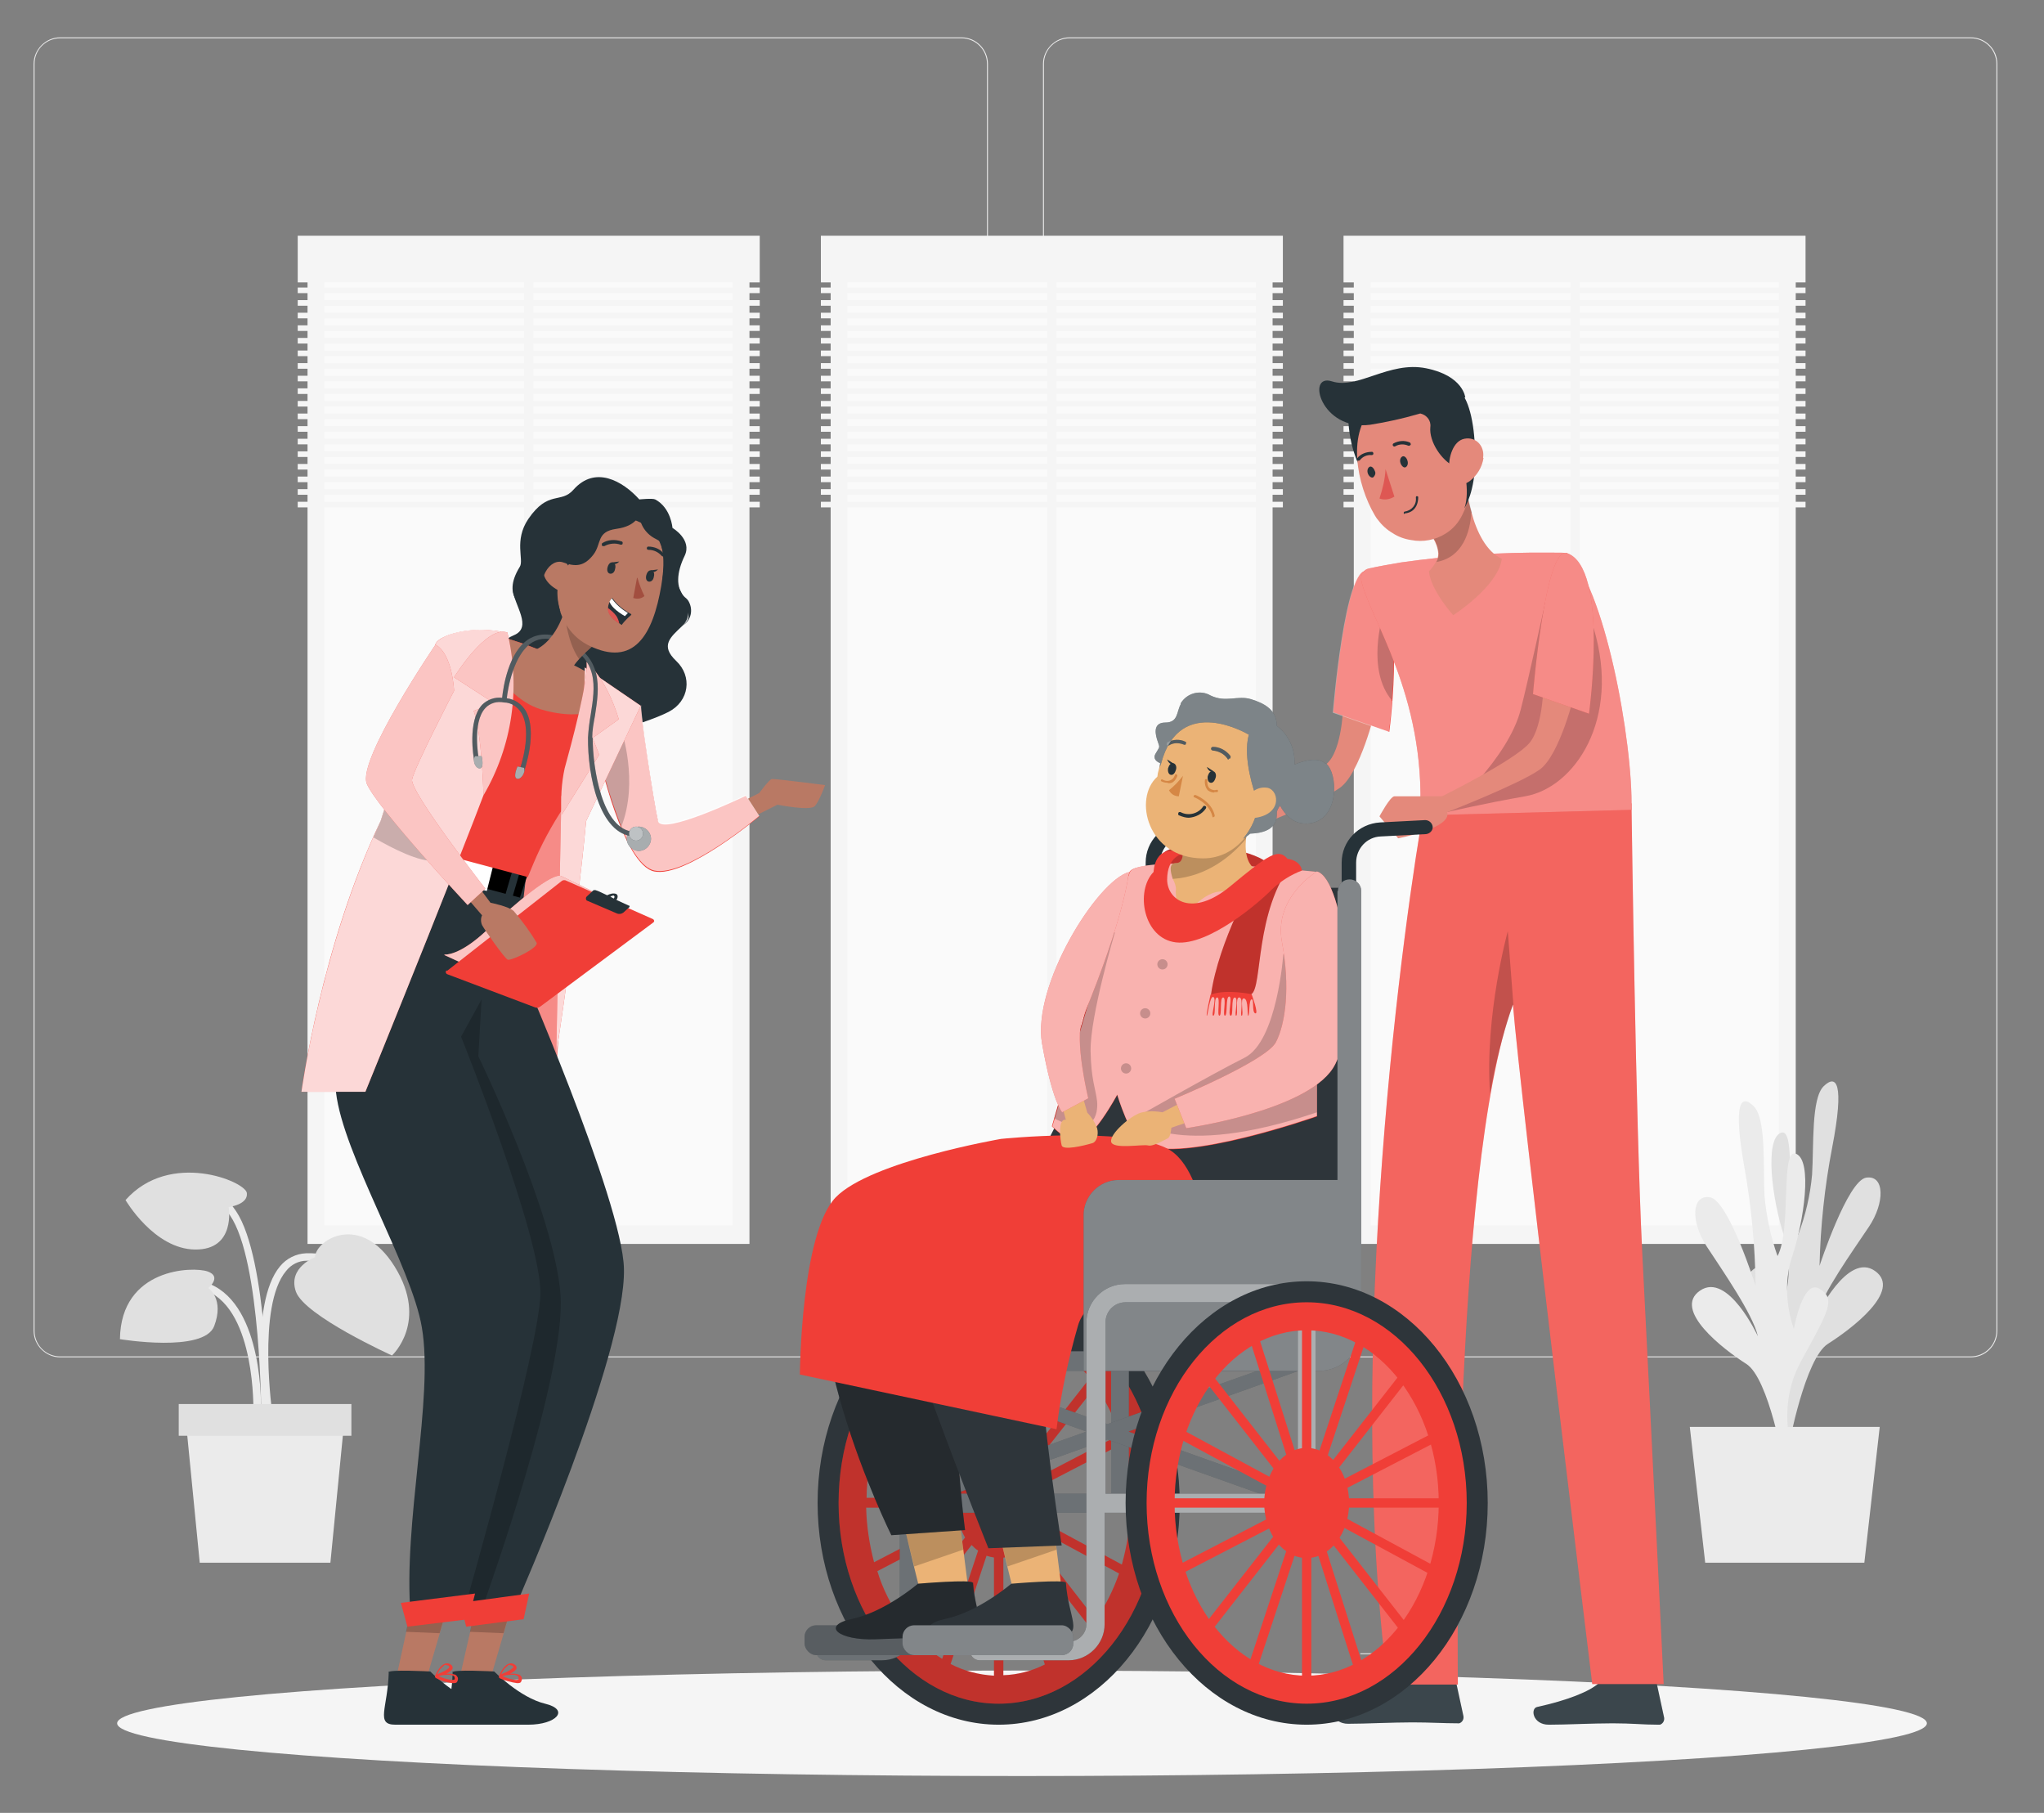 <svg xmlns="http://www.w3.org/2000/svg" id="Layer_1" viewBox="0 0 438 388.4"><rect x="0" y="0" width="438" height="388.4" fill="#808080" stroke="none"/><defs><style> .st0 { fill: #ebb376; } .st1, .st2 { opacity: .6; } .st3 { fill: #2e353a; } .st4 { fill: #263238; } .st5, .st2, .st6, .st7, .st8, .st9, .st10, .st11 { fill: #fff; } .st2, .st6, .st7, .st8, .st12, .st9, .st10, .st11 { isolation: isolate; } .st13, .st12, .st9 { opacity: .2; } .st14 { fill: none; } .st6 { opacity: .3; } .st7 { opacity: .4; } .st15 { fill: #e0e0e0; } .st16 { fill: #e4897b; } .st17 { fill: #a24e3f; } .st8, .st18 { opacity: .7; } .st19 { fill: #ebebeb; } .st20 { fill: #de5753; } .st21 { fill: #f5f5f5; } .st22 { fill: #fafafa; } .st10 { opacity: .8; } .st23 { fill: #b97964; } .st24 { fill: #f03e37; } .st25 { fill: #d58745; } .st11 { opacity: .1; } </style></defs><g id="freepik--background-complete--inject-61"><rect class="st19" x="291.5" y="354.2" width="8.7" height=".2"></rect><path class="st19" d="M206,290.8H12.9c-3.1,0-5.7-2.6-5.7-5.7V13.7c0-3.1,2.6-5.7,5.7-5.7h193.1c3.2,0,5.7,2.6,5.7,5.7h0v271.4c0,3.2-2.6,5.7-5.7,5.7ZM12.9,8.2c-3,0-5.5,2.4-5.5,5.5v271.4c0,3,2.4,5.5,5.5,5.5h193.1c3,0,5.5-2.4,5.5-5.5V13.7c0-3-2.4-5.5-5.5-5.5H12.9Z"></path><path class="st19" d="M422.3,290.8h-193.1c-3.2,0-5.7-2.6-5.7-5.7V13.7c0-3.1,2.6-5.7,5.7-5.7h193.1c3.1,0,5.7,2.5,5.7,5.7v271.4c0,3.1-2.5,5.7-5.7,5.7ZM229.2,8.2c-3,0-5.5,2.4-5.5,5.5v271.4c0,3,2.4,5.5,5.5,5.5h193.1c3,0,5.5-2.4,5.5-5.5V13.7c0-3-2.4-5.5-5.5-5.5h-193.1Z"></path><rect class="st21" x="65.9" y="53.2" width="94.7" height="213.3"></rect><rect class="st22" x="69.5" y="57.2" width="87.5" height="205.3"></rect><rect class="st21" x="112.3" y="56.2" width="2" height="208.3"></rect><rect class="st21" x="63.8" y="50.5" width="99" height="10"></rect><rect class="st21" x="63.8" y="61.6" width="99" height="1.2"></rect><rect class="st21" x="63.8" y="64.3" width="99" height="1.2"></rect><rect class="st21" x="63.8" y="67" width="99" height="1.2"></rect><rect class="st21" x="63.8" y="69.7" width="99" height="1.2"></rect><rect class="st21" x="63.8" y="72.4" width="99" height="1.2"></rect><rect class="st21" x="63.8" y="75.1" width="99" height="1.2"></rect><rect class="st21" x="63.8" y="77.8" width="99" height="1.2"></rect><rect class="st21" x="63.8" y="80.5" width="99" height="1.2"></rect><rect class="st21" x="63.8" y="83.2" width="99" height="1.2"></rect><rect class="st21" x="63.8" y="85.9" width="99" height="1.2"></rect><rect class="st21" x="63.8" y="88.6" width="99" height="1.2"></rect><rect class="st21" x="63.8" y="91.3" width="99" height="1.2"></rect><rect class="st21" x="63.8" y="94" width="99" height="1.2"></rect><rect class="st21" x="63.8" y="96.7" width="99" height="1.2"></rect><rect class="st21" x="63.8" y="99.4" width="99" height="1.2"></rect><rect class="st21" x="63.8" y="102.1" width="99" height="1.2"></rect><rect class="st21" x="63.8" y="104.8" width="99" height="1.2"></rect><rect class="st21" x="63.8" y="107.5" width="99" height="1.2"></rect><rect class="st21" x="178" y="53.2" width="94.7" height="213.3"></rect><rect class="st22" x="181.6" y="57.2" width="87.5" height="205.3"></rect><rect class="st21" x="224.4" y="56.2" width="2" height="208.3"></rect><rect class="st21" x="175.9" y="50.5" width="99" height="10"></rect><rect class="st21" x="175.9" y="61.6" width="99" height="1.2"></rect><rect class="st21" x="175.9" y="64.3" width="99" height="1.2"></rect><rect class="st21" x="175.9" y="67" width="99" height="1.2"></rect><rect class="st21" x="175.9" y="69.7" width="99" height="1.2"></rect><rect class="st21" x="175.9" y="72.4" width="99" height="1.2"></rect><rect class="st21" x="175.9" y="75.1" width="99" height="1.2"></rect><rect class="st21" x="175.9" y="77.8" width="99" height="1.2"></rect><rect class="st21" x="175.9" y="80.5" width="99" height="1.2"></rect><rect class="st21" x="175.9" y="83.2" width="99" height="1.2"></rect><rect class="st21" x="175.9" y="85.9" width="99" height="1.2"></rect><rect class="st21" x="175.9" y="88.6" width="99" height="1.2"></rect><rect class="st21" x="175.9" y="91.3" width="99" height="1.2"></rect><rect class="st21" x="175.9" y="94" width="99" height="1.2"></rect><rect class="st21" x="175.9" y="96.7" width="99" height="1.2"></rect><rect class="st21" x="175.9" y="99.4" width="99" height="1.2"></rect><rect class="st21" x="175.9" y="102.1" width="99" height="1.2"></rect><rect class="st21" x="175.9" y="104.8" width="99" height="1.2"></rect><rect class="st21" x="175.9" y="107.5" width="99" height="1.2"></rect><rect class="st21" x="290.1" y="53.2" width="94.7" height="213.3"></rect><rect class="st22" x="293.7" y="57.2" width="87.5" height="205.3"></rect><rect class="st21" x="336.5" y="56.2" width="2" height="208.3"></rect><rect class="st21" x="287.9" y="50.5" width="99" height="10"></rect><rect class="st21" x="287.9" y="61.6" width="99" height="1.2"></rect><rect class="st21" x="287.9" y="64.3" width="99" height="1.2"></rect><rect class="st21" x="287.9" y="67" width="99" height="1.2"></rect><rect class="st21" x="287.9" y="69.7" width="99" height="1.2"></rect><rect class="st21" x="287.9" y="72.4" width="99" height="1.2"></rect><rect class="st21" x="287.9" y="75.1" width="99" height="1.2"></rect><rect class="st21" x="287.9" y="77.8" width="99" height="1.2"></rect><rect class="st21" x="287.9" y="80.5" width="99" height="1.2"></rect><rect class="st21" x="287.9" y="83.2" width="99" height="1.2"></rect><rect class="st21" x="287.9" y="85.9" width="99" height="1.2"></rect><rect class="st21" x="287.9" y="88.6" width="99" height="1.2"></rect><rect class="st21" x="287.9" y="91.3" width="99" height="1.2"></rect><rect class="st21" x="287.9" y="94" width="99" height="1.2"></rect><rect class="st21" x="287.9" y="96.7" width="99" height="1.2"></rect><rect class="st21" x="287.9" y="99.4" width="99" height="1.2"></rect><rect class="st21" x="287.9" y="102.1" width="99" height="1.2"></rect><rect class="st21" x="287.9" y="104.8" width="99" height="1.2"></rect><rect class="st21" x="287.9" y="107.5" width="99" height="1.2"></rect><path class="st15" d="M380.9,309.1s5.1-11-.7-21.9-7.5-13.5-3.8-15.7,5.4,8.7,5.4,8.7c1.8-4.9,2-10.3.5-15.4-2.6-7.9-4.2-20.7-.7-22.1s.7,16,3.7,21.9c1.6-4.2,2.6-8.5,3-12.9.4-6.3-.2-16.4,2.5-19s4.5-.8,1.8,13.2c-1.6,8.3-2.5,16.8-2.7,25.3,0,0,6-18.3,10-18.9s4,5.4.6,10.5-10.1,14.4-11.2,19.1c0,0,6.6-13.8,12.5-9.6s-5.2,12.5-10.1,15.6-8.4,21.9-8.4,21.9l-2.6-.8Z"></path><path class="st19" d="M384.9,313.6s-4.9-11.1,1-21.9,7.6-13.4,4-15.6-5.5,8.6-5.5,8.6c0,0-3-7.6-.4-15.4s4.4-20.6.9-22.1-.9,16-4,21.9c-1.5-4.2-2.4-8.6-2.8-13-.3-6.3.4-16.4-2.3-19.1s-4.5-.9-2,13.1c1.5,8.4,2.3,16.9,2.4,25.4,0,0-5.8-18.4-9.8-19s-4.1,5.3-.7,10.5,9.9,14.5,11,19.3c0,0-6.4-13.9-12.4-9.8s5,12.6,9.9,15.7,8.1,22,8.1,22l2.5-.7Z"></path><polygon class="st19" points="362.1 305.7 402.8 305.7 399.5 334.8 365.4 334.8 362.1 305.7"></polygon><path class="st19" d="M56.8,303.6c-.2-1-3.5-24.3,3.2-32.3,1.4-1.7,3.4-2.7,5.6-2.8,13.7-.3,15.5,10.7,15.6,10.8l-1.6.2c0-.4-1.7-9.7-13.9-9.4-1.7,0-3.3.8-4.4,2.2-6.3,7.5-2.9,30.8-2.9,31l-1.6.2Z"></path><path class="st19" d="M55.9,302.5h-1.6c0-.3.5-21.5-9.9-25.9-10.3-4.3-14.9,4.5-15.1,4.9l-1.5-.7c0-.1,5.5-10.6,17.2-5.7,11.5,4.8,11,26.5,10.9,27.4Z"></path><path class="st19" d="M56,304.2c0-.3,0-34-6.7-43.8-6.3-9.4-16.5-5-16.9-4.8l-.7-1.5c.1,0,11.8-5.2,18.9,5.4,6.8,10.2,6.9,43.3,6.9,44.7h-1.6Z"></path><path class="st15" d="M67.6,269.3s-6,2.2-4.2,7.4,20.6,13.7,20.6,13.7c0,0,7.9-7.2.6-19s-16.9-5.8-17.1-2.1Z"></path><path class="st15" d="M49,258.6s4.2-.5,3.9-3-16.5-9.2-26,1.5c0,0,6.1,10.5,14.9,10.6,8.8.1,7.2-9.1,7.2-9.1Z"></path><path class="st15" d="M44.7,275.9s2.9-2.4-.2-3.5-18.6-.8-18.8,14.5c0,0,18,3,20.2-2.8s-1.2-8.1-1.2-8.1Z"></path><polygon class="st19" points="70.8 334.8 42.8 334.8 39.8 304.2 73.8 304.2 70.8 334.8"></polygon><rect class="st15" x="38.3" y="300.8" width="37" height="6.8"></rect></g><g id="freepik--Shadow--inject-61"><ellipse id="freepik--path--inject-61" class="st21" cx="219" cy="369.2" rx="193.9" ry="11.3"></ellipse></g><g id="freepik--character-3--inject-61"><g id="freepik--group--inject-61"><path class="st16" d="M287.9,149.7s0,9.6-3,13.3-18.7,11.5-18.7,11.5h-10.2c-.9,0-3.2,4.3-3.2,4.3l4,4.7s11.6-2.2,10.5-5.6c0,0,15.4-6,19.8-9.1s7.6-16.6,7.6-16.6l-6.8-2.5Z"></path><path class="st24" d="M293,122.4c-4.7-1.7-7.3,30.2-7.3,30.2l12,4.2s4.3-31.1-4.7-34.4Z"></path><path class="st7" d="M298.3,150.1c-.3,4-.7,6.8-.7,6.8l-12-4.2s2.6-31.9,7.3-30.2c3.1,1.1,4.7,5.7,5.3,11.1h0c.5,5.5.6,11.1,0,16.6Z"></path><path class="st12" d="M298.3,150.1c-5.6-6.6-2-18.1-2-18.1.7.4,1.4.9,1.9,1.5h0c.5,5.5.6,11.1,0,16.6Z"></path><path class="st4" d="M344.2,360h10.1c.3,0,.6.2.7.6l1.6,7.4c.1.7-.3,1.3-.9,1.5,0,0,0,0,0,0h-.3c-3.3,0-5.7-.3-9.8-.3s-10.2.3-13.7.3-4-3.5-2.5-3.8c6.4-1.4,11.3-3.3,13.3-5.2.4-.3.9-.5,1.4-.5Z"></path><path class="st4" d="M301.2,359.7h10.1c.3,0,.6.2.7.6l1.6,7.4c.1.7-.3,1.3-.9,1.5-.1,0-.2,0-.3,0-3.3,0-5.7-.2-9.8-.2s-10.2.3-13.7.3-4-3.5-2.5-3.8c6.4-1.4,11.3-3.4,13.3-5.2.4-.4.9-.5,1.4-.5Z"></path><path class="st11" d="M344.2,360h10.1c.3,0,.6.2.7.6l1.6,7.4c.1.7-.3,1.3-.9,1.5,0,0,0,0,0,0h-.3c-3.3,0-5.7-.3-9.8-.3s-10.2.3-13.7.3-4-3.5-2.5-3.8c6.4-1.4,11.3-3.3,13.3-5.2.4-.3.9-.5,1.4-.5Z"></path><path class="st11" d="M301.2,359.7h10.1c.3,0,.6.2.7.6l1.6,7.4c.1.7-.3,1.3-.9,1.5-.1,0-.2,0-.3,0-3.3,0-5.7-.2-9.8-.2s-10.2.3-13.7.3-4-3.5-2.5-3.8c6.4-1.4,11.3-3.4,13.3-5.2.4-.4.9-.5,1.4-.5Z"></path><path class="st24" d="M349.6,172.1h-44.3c-4.2,23-17.4,116.4-7.9,188.8h15s-1.4-110.1,11.8-145.7c1.5,19,17,145.6,17,145.6h15.3s-2.3-47.6-4.6-92.6c-1.4-28.3-2.2-90.4-2.3-96.2Z"></path><path class="st9" d="M349.6,172.1h-44.3c-4.2,23-17.4,116.4-7.9,188.8h15s-1.4-110.1,11.8-145.7c1.5,19,17,145.6,17,145.6h15.3s-2.3-47.6-4.6-92.6c-1.4-28.3-2.2-90.4-2.3-96.2Z"></path><path class="st12" d="M324.2,215.3c-2.2,6.2-3.8,12.6-4.9,19.1-1.2-16.9,3.8-34.9,3.8-34.9l1.2,15.8Z"></path><path class="st24" d="M349.7,173.5l-45.4,1.2c1.3-26-11-42.4-12.6-50.4-.2-1.1.5-2.3,1.6-2.5,2.2-.5,4.6-.9,6.9-1.3,10.5-1.5,21.2-2.2,31.8-2.1,4.7,0,3.7.1,3.7.1,8,6.3,14.3,40.6,13.9,55Z"></path><path class="st7" d="M349.7,173.5l-45.4,1.2c1.3-26-11-42.4-12.6-50.4-.2-1.1.5-2.3,1.6-2.5,2.2-.5,4.6-.9,6.9-1.3,10.5-1.5,21.2-2.2,31.8-2.1,4.7,0,3.7.1,3.7.1,8,6.3,14.3,40.6,13.9,55Z"></path><path class="st16" d="M321.8,119.9c-1,5.9-10.4,11.9-10.4,11.9,0,0-4.8-5.3-5.2-9.4.6-.6,1.1-1.3,1.5-2,.3-.5.5-1.1.5-1.8-.1-1.2-.5-2.3-1.1-3.3-.3-.6-.7-1.1-1.1-1.7l6.5-8.1,1.5-1.9c0,.6.2,1.2.3,1.8.3,1.5.6,2.9,1,4.3,1.1,4.2,3.2,8.5,6.5,10Z"></path><path class="st12" d="M315.3,109.9c-.3,4-1.8,9.5-7.5,10.5.3-.5.5-1.1.5-1.8-.1-1.2-.5-2.3-1.1-3.3-.3-.6-.7-1.1-1.1-1.7l6.5-8.1h1.8c.2,1.4.6,2.9,1,4.3Z"></path><path class="st4" d="M288.9,89.1s-.1,11.3,6.3,14.8,3.6-17.2,3.6-17.2l-9.9,2.4Z"></path><path class="st16" d="M294.6,110.4c.2.3.4.7.7,1,.8,1.1,1.9,2.1,3.1,2.8,1.2.8,2.6,1.3,4,1.5,2.5.5,5.2,0,7.4-1.4,1.6-1,2.8-2.4,3.6-4.1,2.6-5.1,1.1-9.6-.9-17.4-1.4-5.9-7.3-9.6-13.2-8.2-1.7.4-3.2,1.2-4.5,2.3-6.5,5.4-4,17.1-.2,23.5Z"></path><path class="st4" d="M301.6,98.7c.2.6,0,1.2-.4,1.4s-.9-.3-1.1-.9,0-1.2.4-1.4.9.2,1.1.9Z"></path><path class="st4" d="M294.6,100.9c.3.5,0,1.1-.4,1.4,0,0,0,0,0,0-.4.1-.9-.3-1.1-.9s0-1.2.4-1.4.9.3,1.1.9Z"></path><path class="st20" d="M296.9,100.5c-.1,2.1-.6,4.2-1.3,6.3,1.1.4,2.2.2,3.2-.4l-1.9-5.9Z"></path><path class="st4" d="M291,98.7c.1,0,.3,0,.4-.1.6-.8,1.6-1.2,2.5-1.1.2,0,.4-.1.4-.3,0-.2-.1-.4-.3-.4h0c-1.2,0-2.4.4-3.2,1.4-.1.1-.1.4,0,.5,0,0,0,0,0,0h0c0,0,.1,0,.2,0Z"></path><path class="st4" d="M302.1,95.4c0,0,.1,0,.2-.1,0-.2,0-.4-.2-.5,0,0,0,0,0,0h0c-1.1-.5-2.4-.4-3.5.2-.2.1-.2.4-.1.5h0c.1.2.4.2.5.1h0c.9-.5,1.9-.5,2.8-.1.1,0,.2,0,.3,0Z"></path><path class="st4" d="M303.9,85.1l.5,3.5c1.3.3,2.3,1.5,2.1,2.9-.3,3.2,2.5,7.2,5.1,8.4,0,0-.3-1.3.9-1.2s2.6,6.6,1.3,10.2c0,0,2.4-3.6,2.3-10.9,0-6.7-1.2-12.1-3.2-14.1l-9.1,1.3Z"></path><path class="st16" d="M317.9,98.1c-.3,2-1.4,3.8-3,5-2.2,1.6-4.2-.1-4.4-2.7-.1-2.3.8-5.9,3.3-6.4s4.4,1.6,4,4.1Z"></path><path class="st4" d="M301,110.1c-.1,0-.2,0-.2-.2,0-.1,0-.2.2-.3,0,0,0,0,0,0,1.5-.2,2.6-1.5,2.4-3,0-.1,0-.3.2-.3,0,0,0,0,0,0,.1,0,.3,0,.3.2,0,0,.2,3.2-2.9,3.5h0Z"></path><path class="st4" d="M314,85.2s-.4-4.7-8.4-6.3-14.6,4.6-20.2,2.8-2.3,10.7,8.2,9.3c7-1.1,13.9-3.1,20.4-5.9Z"></path><path class="st12" d="M331.1,129.2s-3.8,17.3-5.2,22.7c-2.7,10.8-15.9,22.1-15.9,22.1,0,0,8.2-1.9,16.8-3.4,10.6-1.8,20.6-16.5,14.7-36l-10.4-5.4Z"></path><path class="st16" d="M330.8,145.8s0,9.6-3,13.3-18.8,11.5-18.8,11.5h-10.2c-.9,0-3.2,4.3-3.2,4.3l4,4.7s11.6-2.2,10.5-5.6c0,0,15.4-6,19.8-9.1s7.6-16.6,7.6-16.6l-6.8-2.5Z"></path><path class="st24" d="M335.8,118.5c-4.7-1.7-7.3,30.2-7.3,30.2l12,4.2s4.3-31.2-4.7-34.4Z"></path><path class="st7" d="M335.8,118.5c-4.7-1.7-7.3,30.2-7.3,30.2l12,4.2s4.3-31.2-4.7-34.4Z"></path></g></g><g id="freepik--character-2--inject-61"><path class="st3" d="M214,369.5c-21.4,0-38.8-21.3-38.8-47.5s17.4-47.5,38.8-47.5,38.8,21.3,38.8,47.5-17.4,47.5-38.8,47.5ZM214,279.5c-18.6,0-33.8,19.1-33.8,42.5s15.1,42.5,33.8,42.5,33.7-19.1,33.7-42.5-15.1-42.5-33.7-42.5h0Z"></path><path class="st14" d="M205.2,325.4c-.2-.8-.3-1.6-.3-2.4h-19.2c0,3.9.6,7.9,1.7,11.7l17.9-9.3Z"></path><path class="st14" d="M206.9,329.4c-.4-.7-.7-1.4-1-2.1l-17.9,9.3c1.2,3.7,2.9,7.2,5.1,10.4l13.7-17.6Z"></path><path class="st14" d="M213,358.9v-25.3c-.6,0-1.1-.2-1.7-.4l-7.7,23.2c2.9,1.5,6.1,2.4,9.3,2.5Z"></path><path class="st14" d="M204.9,321c0-.9.2-1.7.4-2.5l-17.7-9.6c-1.1,4-1.8,8-1.8,12.1h19.2Z"></path><path class="st14" d="M234.8,297l-13.8,17.5c.4.7.7,1.4,1,2.1l17.9-9.3c-1.2-3.7-2.9-7.2-5.1-10.4Z"></path><path class="st14" d="M188.2,306.9l17.8,9.6c.3-.7.6-1.3,1-1.9l-13.8-17.5c-2.1,3-3.8,6.4-5,9.9Z"></path><path class="st14" d="M216.5,333.3c-.5.2-1,.3-1.5.4v25.3c3.1-.2,6.1-1,8.9-2.3l-7.4-23.3Z"></path><path class="st14" d="M215,285v25.3c.6,0,1.1.2,1.7.4l7.7-23.2c-2.9-1.5-6.1-2.4-9.3-2.5Z"></path><path class="st14" d="M211.4,310.7c.5-.2,1-.3,1.5-.4v-25.3c-3.1.1-6.2.9-8.9,2.3l7.4,23.3Z"></path><path class="st14" d="M208.1,312.9c.4-.5.9-.9,1.5-1.3l-7.4-23.3c-3,1.8-5.7,4.2-7.9,7l13.8,17.6Z"></path><path class="st14" d="M239.8,337.1l-17.8-9.6c-.3.7-.6,1.3-1,1.9l13.8,17.6c2.1-3.1,3.8-6.4,5-9.9Z"></path><path class="st14" d="M209.5,332.2c-.5-.4-.9-.8-1.4-1.2l-13.8,17.6c2.1,2.7,4.6,5,7.5,6.8l7.7-23.2Z"></path><path class="st14" d="M219.8,331c-.4.5-.9.9-1.5,1.3l7.4,23.3c3-1.8,5.7-4.2,7.9-7l-13.8-17.6Z"></path><path class="st14" d="M218.4,311.7c.5.4.9.8,1.4,1.2l13.8-17.6c-2.1-2.7-4.6-5-7.5-6.8l-7.7,23.2Z"></path><path class="st14" d="M223,323c0,.9-.2,1.7-.4,2.6l17.7,9.6c1.2-4,1.8-8,1.9-12.2h-19.2Z"></path><path class="st14" d="M222.7,318.6c.2.8.3,1.6.3,2.4h19.2c0-3.9-.6-7.9-1.7-11.7l-17.9,9.2Z"></path><path class="st24" d="M214,279c-18.9,0-34.3,19.3-34.3,43s15.4,43,34.3,43,34.3-19.3,34.3-43-15.4-43-34.3-43ZM221,314.5l13.8-17.5c2.2,3.2,4,6.7,5.1,10.4l-17.9,9.3c-.3-.7-.6-1.4-1.1-2.1ZM215,310.3v-25.3c3.3.2,6.4,1,9.3,2.5l-7.7,23.2c-.5-.2-1.1-.4-1.7-.5ZM213,310.3c-.5,0-1,.2-1.5.4l-7.5-23.3c2.8-1.4,5.9-2.2,9-2.3v25.3ZM205.9,316.5l-17.8-9.6c1.2-3.5,2.9-6.9,5-9.9l13.8,17.6c-.4.6-.7,1.3-1,1.9h0ZM205.3,318.4c-.2.8-.3,1.7-.4,2.5h-19.2c0-4.1.7-8.2,1.8-12.1l17.8,9.6ZM204.9,323c0,.8.2,1.6.3,2.4l-17.9,9.3c-1-3.8-1.6-7.7-1.7-11.7h19.2ZM205.8,327.3c.3.7.6,1.4,1,2.1l-13.7,17.6c-2.2-3.2-4-6.7-5.1-10.4l17.9-9.3ZM213,333.7v25.3c-3.3-.2-6.4-1-9.3-2.5l7.7-23.2c.6.2,1.1.3,1.7.4h0ZM215,333.7c.5,0,1-.2,1.5-.4l7.4,23.3c-2.8,1.4-5.8,2.2-8.9,2.3v-25.3ZM222,327.5l17.8,9.6c-1.2,3.5-2.9,6.9-5,9.9l-13.7-17.6c.4-.6.7-1.3,1-1.9h0ZM222.6,325.6c.2-.8.3-1.7.4-2.6h19.2c0,4.1-.7,8.2-1.8,12.2l-17.8-9.6ZM223,321c0-.8-.2-1.6-.4-2.4l17.9-9.3c1.1,3.8,1.6,7.7,1.7,11.7h-19.2ZM233.5,295.3l-13.8,17.6c-.4-.4-.9-.9-1.4-1.2l7.7-23.2c2.9,1.8,5.4,4.1,7.5,6.7h0ZM202.2,288.3l7.4,23.3c-.5.4-1,.8-1.5,1.3l-13.8-17.6c2.2-2.8,4.8-5.2,7.8-7h0ZM194.4,348.7l13.8-17.7c.4.4.9.9,1.4,1.2l-7.7,23.2c-2.9-1.8-5.4-4.1-7.5-6.8h0ZM225.7,355.7l-7.4-23.3c.5-.4,1-.8,1.5-1.3l13.8,17.6c-2.2,2.8-4.8,5.1-7.8,6.9h0Z"></path><g class="st12"><path d="M214,279c-18.9,0-34.3,19.3-34.3,43s15.4,43,34.3,43,34.3-19.3,34.3-43-15.4-43-34.3-43ZM221,314.5l13.8-17.5c2.2,3.2,4,6.7,5.1,10.4l-17.9,9.3c-.3-.7-.6-1.4-1.1-2.1ZM215,310.3v-25.3c3.3.2,6.4,1,9.3,2.5l-7.7,23.2c-.5-.2-1.1-.4-1.7-.5ZM213,310.3c-.5,0-1,.2-1.5.4l-7.5-23.3c2.8-1.4,5.9-2.2,9-2.3v25.3ZM205.9,316.5l-17.8-9.6c1.2-3.5,2.9-6.9,5-9.9l13.8,17.6c-.4.6-.7,1.3-1,1.9h0ZM205.3,318.4c-.2.8-.3,1.7-.4,2.5h-19.2c0-4.1.7-8.2,1.8-12.1l17.8,9.6ZM204.9,323c0,.8.2,1.6.3,2.4l-17.9,9.3c-1-3.8-1.6-7.7-1.7-11.7h19.2ZM205.8,327.3c.3.7.6,1.4,1,2.1l-13.7,17.6c-2.2-3.2-4-6.7-5.1-10.4l17.9-9.3ZM213,333.7v25.3c-3.3-.2-6.4-1-9.3-2.5l7.7-23.2c.6.2,1.1.3,1.7.4h0ZM215,333.7c.5,0,1-.2,1.5-.4l7.4,23.3c-2.8,1.4-5.8,2.2-8.9,2.3v-25.3ZM222,327.5l17.8,9.6c-1.2,3.5-2.9,6.9-5,9.9l-13.7-17.6c.4-.6.7-1.3,1-1.9h0ZM222.6,325.6c.2-.8.3-1.7.4-2.6h19.2c0,4.1-.7,8.2-1.8,12.2l-17.8-9.6ZM223,321c0-.8-.2-1.6-.4-2.4l17.9-9.3c1.1,3.8,1.6,7.7,1.7,11.7h-19.2ZM233.5,295.3l-13.8,17.6c-.4-.4-.9-.9-1.4-1.2l7.7-23.2c2.9,1.8,5.4,4.1,7.5,6.7h0ZM202.2,288.3l7.4,23.3c-.5.4-1,.8-1.5,1.3l-13.8-17.6c2.2-2.8,4.8-5.2,7.8-7h0ZM194.4,348.7l13.8-17.7c.4.4.9.9,1.4,1.2l-7.7,23.2c-2.9-1.8-5.4-4.1-7.5-6.8h0ZM225.7,355.7l-7.4-23.3c.5-.4,1-.8,1.5-1.3l13.8,17.6c-2.2,2.8-4.8,5.1-7.8,6.9h0Z"></path></g><path class="st3" d="M240,275.1h-38.9c-4.6,0-8.3,3.7-8.3,8.3v64.6c0,2-1.7,3.7-3.7,3.7h-12.2c-1.1,0-2,.9-2,2s.9,2,2,2h12.1c4.2,0,7.7-3.5,7.7-7.7v-23.9h43.2c1.1,0,2-.9,2-2v-44.9c0-1.1-.9-2-2-2ZM238,320h-41.1v-36.7c0-2.4,1.9-4.3,4.3-4.3h36.9v40.9Z"></path><path class="st6" d="M240,275.1h-38.9c-4.6,0-8.3,3.7-8.3,8.3v64.6c0,2-1.7,3.7-3.7,3.7h-12.2c-1.1,0-2,.9-2,2s.9,2,2,2h12.1c4.2,0,7.7-3.5,7.7-7.7v-23.9h43.2c1.1,0,2-.9,2-2v-44.9c0-1.1-.9-2-2-2ZM238,320h-41.1v-36.7c0-2.4,1.9-4.3,4.3-4.3h36.9v40.9Z"></path><path class="st3" d="M244.6,188.3v64.4h-46.9c-4.1,0-7.5,3.4-7.5,7.5h0v33.4h50.4c5,0,9.1-4.1,9.1-9.1v-96.3h-5.1Z"></path><path class="st6" d="M244.6,188.3v64.4h-46.9c-4.1,0-7.5,3.4-7.5,7.5h0v33.4h50.4c5,0,9.1-4.1,9.1-9.1v-96.3h-5.1Z"></path><path class="st3" d="M196.8,277h76.3v14.6h-83.9v-7c0-4.2,3.3-7.6,7.5-7.6,0,0,0,0,0,0Z"></path><path class="st3" d="M280.6,289.5h-91.6c-1.1,0-2.1.9-2.1,2.1h0c0,1.2.9,2.1,2.1,2.1h91.6c1.1,0,2-.9,2.1-2h0c0-1.1-.8-2.1-2-2.2,0,0,0,0,0,0Z"></path><path class="st6" d="M280.6,289.5h-91.6c-1.1,0-2.1.9-2.1,2.1h0c0,1.2.9,2.1,2.1,2.1h91.6c1.1,0,2-.9,2.1-2h0c0-1.1-.8-2.1-2-2.2,0,0,0,0,0,0Z"></path><path class="st3" d="M246.4,190.2h42.6v86.1c0,7.3-5.9,13.2-13.2,13.2h-29.4v-99.3h0Z"></path><rect class="st3" x="172.4" y="348.2" width="29.6" height="6.4" rx="2.5" ry="2.5"></rect><rect class="st9" x="172.4" y="348.2" width="29.6" height="6.4" rx="2.5" ry="2.5"></rect><path class="st3" d="M280.5,320.5l-38.7-13.8,38.7-13.8c.8-.3,1.2-1.1.9-1.9-.3-.8-1.1-1.2-1.9-.9l-42.2,15-42.2-15c-.8-.3-1.6.1-1.9.9-.3.8.1,1.6.9,1.9l38.7,13.8-38.7,13.8c-.8.3-1.2,1.1-.9,1.9,0,0,0,0,0,0,.2.6.8,1,1.4,1,.2,0,.3,0,.5,0l42.2-15,42.2,15c.8.3,1.6-.1,1.9-.9.3-.8-.1-1.6-.9-1.9h0Z"></path><path class="st6" d="M280.5,320.5l-38.7-13.8,38.7-13.8c.8-.3,1.2-1.1.9-1.9-.3-.8-1.1-1.2-1.9-.9l-42.2,15-42.2-15c-.8-.3-1.6.1-1.9.9-.3.8.1,1.6.9,1.9l38.7,13.8-38.7,13.8c-.8.3-1.2,1.1-.9,1.9,0,0,0,0,0,0,.2.6.8,1,1.4,1,.2,0,.3,0,.5,0l42.2-15,42.2,15c.8.3,1.6-.1,1.9-.9.3-.8-.1-1.6-.9-1.9h0Z"></path><path class="st4" d="M247,197.8c-.8,0-1.5-.7-1.5-1.5v-11.5c0-4.6,3.6-8.3,8.2-8.6l9.7-.5c.8,0,1.5.6,1.6,1.4s-.6,1.5-1.4,1.6l-9.7.5c-3,.1-5.3,2.6-5.3,5.6v11.5c0,.8-.7,1.5-1.5,1.5Z"></path><polygon class="st0" points="198 344.3 207.6 341.3 206.4 331.8 205.2 323.1 193.4 325.4 195.8 335.4 198 344.3"></polygon><polygon class="st12" points="195.9 335.6 206.4 332 205.2 323.2 193.4 325.5 195.9 335.6"></polygon><path class="st3" d="M208.4,339.1c0-.8-11.7.2-11.7.2,0,0-7,6-14,7.5s-2.9,4.7,4.9,4.4l19.4-.7c5.6-.2,2-3.8,1.5-11.5Z"></path><path class="st3" d="M179.7,259.9c7-12,44.2-14.3,68.8-16l8.4,21.7s-36.8-2-47.4,9.9c-8.4,9.5-2.7,52.3-2.7,52.3l-15.8,1.1s-23.7-47.8-11.3-69.1Z"></path><path class="st12" d="M179.7,259.9c7-12,44.2-14.3,68.8-16l8.4,21.7s-36.8-2-47.4,9.9c-8.4,9.5-2.7,52.3-2.7,52.3l-15.8,1.1s-23.7-47.8-11.3-69.1Z"></path><polygon class="st0" points="218 344.3 227.6 341.3 226.4 331.8 225.2 323.1 213.4 325.4 215.8 335.4 218 344.3"></polygon><polygon class="st12" points="215.9 335.6 226.4 332 225.2 323.2 213.4 325.5 215.9 335.6"></polygon><path class="st24" d="M250.1,182.2c5-2.4,18.3-.3,21.5,2.7s-9.9,12-16.9,10.7-8.5-11.6-4.6-13.4Z"></path><path class="st12" d="M250.1,182.2c5-2.4,18.3-.3,21.5,2.7s-9.9,12-16.9,10.7-8.5-11.6-4.6-13.4Z"></path><path class="st3" d="M224.9,243.7s8.7-16.8,9.2-18.1c2.3-6.8,44.4-.7,44.4-.7,0,0,11.6,35.3-2.9,45.4-12.6,8.8-43,4.8-48.2,6.4-4.8,1.5-7.1,6.6.1,54.4l-15.7.6s-22.9-57-22.7-67.3-1.5-15,35.6-20.7Z"></path><path class="st24" d="M225.4,241.3s12.3-43.3,16.6-54.4c1.6-4.1,40.2-.1,40.2-.1v52.4s-28.9,10.2-37.3,6c-2.7-1.4-5.5-10.6-5.5-10.6,0,0-5.4,10.1-8.7,10.1-1.9,0-5.2-3.3-5.2-3.3Z"></path><path class="st2" d="M282.2,186.7v52.4s-28.9,10.2-37.3,6c-2.7-1.4-5.5-10.6-5.5-10.6,0,0-5.4,10.1-8.7,10.1-1.9,0-5.2-3.3-5.2-3.3,0,0,.2-.6.5-1.6,1.7-5.8,7.5-26.1,12-40.5,1.6-5.2,3.1-9.7,4.1-12.3,1.6-4.2,40.2-.1,40.2-.1Z"></path><circle class="st12" cx="249.1" cy="206.6" r="1.1"></circle><circle class="st12" cx="245.4" cy="217.1" r="1.1"></circle><circle class="st12" cx="241.3" cy="228.9" r="1.1"></circle><path class="st12" d="M282.2,209v29.3c-30.7,10.4-39.3,1.4-39.3,1.4,0,0,16.8-9.6,23.8-13.1s8.3-22.2,8.3-22.2c2.4,1.4,4.8,2.9,7.1,4.6Z"></path><path class="st12" d="M233.7,225.2c.1,6.1,1.1,8.1,1.4,10.8.2,2.5-.5,8.1-9.2,3.6,1.7-5.8,7.5-26.1,12-40.5.4.2.7.4,1,.7,0,0-5.3,17.8-5.2,25.3Z"></path><path class="st0" d="M270.7,186.9s-4.8,3.9-9.2,4.1-8.7,6.7-8.7,6.7c0,0-1.1-6.5-.8-7.1,0-.8-.3-1.6-.7-2.3h0c-.5-1.6-.9-3.4.7-3.4,2.7,0,.8-5.4.8-5.4l15.1-4.1c-.4,1.4-.7,2.9-.9,4.3-.3,3,.2,6.6,3.6,7.1Z"></path><path class="st12" d="M267.9,175.4c-.4,1.4-.7,2.9-.9,4.3-3,3.6-8.3,8.1-15.7,8.6-.5-1.6-.9-3.4.7-3.4,2.7,0,.8-5.4.8-5.4l15.1-4.1Z"></path><path class="st24" d="M269,187.8s-7.9,13.8-9.5,25.3c2.7-.3,5.4-.3,8.1,0,3.1.5.9-15.2,8.1-26.5l-6.7,1.2Z"></path><path class="st12" d="M269,187.8s-7.9,13.8-9.5,25.3c2.7-.3,5.4-.3,8.1,0,3.1.5.9-15.2,8.1-26.5l-6.7,1.2Z"></path><path class="st24" d="M250.1,188.4c0,4.5,5.4,8.2,13.5,1.5s10.3-8.3,12.3-5.9c0,0,2.7.2,3.1,2.5-2.4.9-4.6,2.3-6.5,4.1-2.5,2.6-13.5,12.1-20.5,11.3s-8.8-11-4.8-15.1c0,0,.1-6.4,6.3-3.9,0,0-3.4.5-3.4,5.6Z"></path><path class="st24" d="M259.4,213.1s-1,4.3-.8,4.5.6-4.3,1.4-4-.6,4.1,0,4,0-3.8.8-3.9-.1,3.9.5,3.9,0-3.9.8-3.9-.2,4,.4,3.9.1-4.1.9-4.1-.4,3.9.3,4.1,0-3.9.9-3.9-.2,4,.3,3.9-.3-4.1.7-3.9,0,4.1.5,3.9-.5-3.9.5-3.7.6,4,.9,3.7.1-3.4.7-3.5,0,2.8.8,3-.8-4.1-.8-4.1c0,0-5.2-1.1-8.5,0Z"></path><path class="st0" d="M261.9,154.4c-8.4-1.3-11.8,2.8-13.8,11.3,0,.2-.1.7-.1.7-5.2,4.6-2.2,17.5,9.8,17.5,14.8,0,18.2-27.3,4.2-29.5Z"></path><path class="st25" d="M253.5,166.2c-.9,1.2-1.9,2.2-3,3.1.4.8,1.2,1.3,2.1,1.3l.9-4.4Z"></path><path class="st4" d="M258.8,166.3c-.1.7.1,1.3.6,1.4s.9-.4,1.1-1.1-.1-1.3-.6-1.4-.9.4-1.1,1.1Z"></path><path class="st4" d="M260,165.2l-1.4-.9s.5,1.4,1.4.9Z"></path><path class="st4" d="M250.3,164.6c-.1.7.1,1.3.6,1.4s.9-.4,1.1-1.1-.1-1.3-.6-1.4-.9.4-1.1,1.1Z"></path><path class="st4" d="M251.5,163.6l-1.4-.9s.5,1.4,1.4.9Z"></path><path class="st4" d="M263.3,162.7c-.1,0-.3,0-.3-.2-.7-1-1.9-1.6-3.1-1.7-.2,0-.4-.2-.4-.4s.2-.4.4-.4h0c1.5,0,2.9.8,3.8,2,0,.2,0,.4-.1.5,0,0-.1,0-.2,0Z"></path><path class="st4" d="M250.3,159.7c-.1,0-.3,0-.3-.2,0-.2,0-.4.2-.5,1.2-.6,2.6-.7,3.8-.1.2,0,.2.3.1.5,0,.2-.3.2-.5.1h0c-1-.4-2.2-.4-3.1.2h-.1Z"></path><path class="st4" d="M283.9,163.5c-1.5-1.3-4.4-.6-6.5.3v-.3c.1-3.1-1.3-6.1-3.8-8,0-3.4-2.6-4.8-5.5-5.7s-5.4.8-8.7-.8c-2.2-1.3-5.1-.5-6.4,1.7,0,0,0,.1,0,.2-.9,1.6-.5,3.9-3.3,3.9s-2.1,2.7-1.6,4.1.4,1-.5,2.6c-.6,1.1.3,1.7,1,2-.1.7-.1,1.2-.1,1.2,0-.4.2-.8.3-1.1,4-15.2,18.8-6.2,18.8-6.2-1.4,5.2,1.4,12.8,1.4,12.8,1.2,3.4-.6,6.7-1.8,8.4-.3.4-.5.7-.8,1.1.5-.3,1-.7,1.5-1.1,6-.2,5.7-3.5,5.7-4.6.1-.5.4-1,.7-1.4,1,1.9,3.1,4.5,6.9,3.7,5.8-1.3,5.5-10.5,3-12.7Z"></path><path class="st4" d="M254.8,175.2c-.7,0-1.4-.2-2.1-.5-.2,0-.3-.3-.2-.5,0-.2.3-.3.5-.2,0,0,0,0,0,0,1.7.9,3.8.3,4.8-1.2.1-.2.3-.2.5-.1,0,0,0,0,0,0,.2.1.2.3.1.5,0,0,0,0,0,0-.8,1.2-2.2,1.9-3.7,2Z"></path><path class="st25" d="M260.2,169.8c-.5,0-1-.2-1.4-.5-.5-.6-.7-1.4-.6-2.2,0-.1.1-.2.3-.2.1,0,.2.1.2.3,0,.6,0,1.2.5,1.7.4.3,1,.5,1.5.3.1,0,.3,0,.3.2,0,0,0,0,0,0,0,.1,0,.3-.2.3-.2,0-.4,0-.6,0Z"></path><path class="st25" d="M250.2,167.7c-.5,0-.9-.1-1.3-.3-.1,0-.2-.2-.1-.3,0-.1.2-.2.3-.1.8.5,1.8.4,2.4-.4.1-.2.2-.4.3-.6,0-.1.2-.2.3-.1.1,0,.2.2.2.3-.2.6-.6,1.2-1.2,1.5-.3.1-.5.1-.8.1Z"></path><path class="st25" d="M260,175.1c-.1,0-.2,0-.2-.2-.7-2.9-3.9-4.1-3.9-4.1-.1,0-.2-.2-.1-.3,0-.1.2-.2.3-.2,0,0,0,0,0,0,.1,0,3.5,1.3,4.2,4.4,0,.1,0,.3-.2.3h0Z"></path><path class="st7" d="M283.9,163.5c-1.5-1.3-4.4-.6-6.5.3v-.3c.1-3.1-1.3-6.1-3.8-8,0-3.4-2.6-4.8-5.5-5.7s-5.4.8-8.7-.8c-2.2-1.3-5.1-.5-6.4,1.7,0,0,0,.1,0,.2-.9,1.6-.5,3.9-3.3,3.9s-2.1,2.7-1.6,4.1.4,1-.5,2.6c-.6,1.1.3,1.7,1,2-.1.7-.1,1.2-.1,1.2,0-.4.2-.8.3-1.1,4-15.2,18.8-6.2,18.8-6.2-1.4,5.2,1.4,12.8,1.4,12.8,1.2,3.4-.6,6.7-1.8,8.4-.3.4-.5.7-.8,1.1.5-.3,1-.7,1.5-1.1,6-.2,5.7-3.5,5.7-4.6.1-.5.4-1,.7-1.4,1,1.9,3.1,4.5,6.9,3.7,5.8-1.3,5.5-10.5,3-12.7Z"></path><path class="st0" d="M267.2,171.6c.5-2,2.5-3.2,4.5-2.8,2.6.7,3,6.2-3.7,6.5-.9,0-1.3-.9-.8-3.8Z"></path><g class="st13"><path class="st5" d="M263.3,162.7c-.1,0-.3,0-.3-.2-.7-1-1.9-1.6-3.1-1.7-.2,0-.4-.2-.4-.4s.2-.4.4-.4h0c1.5,0,2.9.8,3.8,2,0,.2,0,.4-.1.5,0,0-.1,0-.2,0Z"></path></g><g class="st13"><path class="st5" d="M250.3,159.7c-.1,0-.3,0-.3-.2,0-.2,0-.4.2-.5,1.2-.6,2.6-.7,3.8-.1.2,0,.2.3.1.5,0,.2-.3.2-.5.1h0c-1-.4-2.2-.4-3.1.2h-.1Z"></path></g><path class="st24" d="M171.4,294.5s.2-30.3,7.7-38,35.4-12.5,35.4-12.5c0,0,26-2.7,35.5,2s9.6,29.5,9.6,29.5c0,0-25.3-2.9-28.6,8.5-2.1,7.3-3.7,14.7-4.6,22.2l-54.9-11.7Z"></path><path class="st12" d="M208.4,339.1c0-.8-11.7.2-11.7.2,0,0-7,6-14,7.5s-2.9,4.7,4.9,4.4l19.4-.7c5.6-.2,2-3.8,1.5-11.5Z"></path><path class="st3" d="M228.4,339.1c0-.8-11.7.2-11.7.2,0,0-7,6-14,7.5s-2.9,4.7,4.9,4.4l19.3-.7c5.6-.2,2-3.8,1.5-11.5Z"></path><path class="st0" d="M257.4,234l-8.3,4.3c-1.6-.3-3.2-.3-4.7.1-2.2.7-6.6,4.5-6.3,6.2s6.8.5,7.9.8,3.5-1.2,4.2-1.5.8-2.3.8-2.3l6.5-2.2v-5.5Z"></path><path class="st24" d="M282.2,186.7c6,1.6,9.4,33,3.4,42.2s-31.4,12.8-31.4,12.8l-2.5-6.3s19.6-8.1,21.7-12.1,3.1-11.9,1.3-21.5,7.5-15.1,7.5-15.1Z"></path><path class="st2" d="M282.2,186.7c6,1.6,9.4,33,3.4,42.2s-31.4,12.8-31.4,12.8l-2.5-6.3s19.6-8.1,21.7-12.1,3.1-11.9,1.3-21.5,7.5-15.1,7.5-15.1Z"></path><path class="st0" d="M231.2,232.1l1.8,6.3c.9.9,1.6,2,2.1,3.3.4,1.5-.2,3-1,3.2-2,.6-6.3,1.6-6.6.5s-.9-5.8.9-5.5l-1.4-5.1,4.2-2.7Z"></path><path class="st24" d="M242,186.8c-6.9,1.8-20.9,24.4-18.7,36.8s4.3,14.7,4.3,14.7l5.6-3s-3.1-12.7-1.2-17.2c9.2-22.2,9.9-31.3,9.9-31.3Z"></path><path class="st2" d="M242,186.8c-6.9,1.8-20.9,24.4-18.7,36.8s4.3,14.7,4.3,14.7l5.6-3s-3.1-12.7-1.2-17.2c9.2-22.2,9.9-31.3,9.9-31.3Z"></path><path class="st4" d="M289,197.8c-.8,0-1.5-.7-1.5-1.5v-11.5c0-4.6,3.6-8.3,8.2-8.6l9.7-.5c.8,0,1.5.6,1.6,1.4s-.6,1.5-1.4,1.6l-9.7.5c-3,.1-5.3,2.6-5.3,5.6v11.5c0,.8-.7,1.5-1.5,1.5Z"></path><path class="st3" d="M286.6,190.9v61.9h-46.9c-4.1,0-7.5,3.4-7.5,7.5h0v33.4h50.4c5,0,9.1-4.1,9.1-9.1v-93.7c0-1.4-1.1-2.5-2.5-2.5h0c-1.4,0-2.5,1.1-2.5,2.5Z"></path><path class="st7" d="M286.6,190.9v61.9h-46.9c-4.1,0-7.5,3.4-7.5,7.5h0v33.4h50.4c5,0,9.1-4.1,9.1-9.1v-93.7c0-1.4-1.1-2.5-2.5-2.5h0c-1.4,0-2.5,1.1-2.5,2.5Z"></path><path class="st3" d="M280,275.1h-38.9c-4.6,0-8.3,3.7-8.3,8.3v64.6c0,2-1.7,3.7-3.7,3.7h-19.2c-1.1,0-2,.9-2,2s.9,2,2,2h19.1c4.2,0,7.7-3.5,7.7-7.7v-23.9h43.2c1.1,0,2-.9,2-2v-44.9c0-1.1-.9-2-2-2ZM278,320h-41.1v-36.7c0-2.4,1.9-4.3,4.3-4.3h36.9v40.9Z"></path><path class="st2" d="M280,275.1h-38.9c-4.6,0-8.3,3.7-8.3,8.3v64.6c0,2-1.7,3.7-3.7,3.7h-19.2c-1.1,0-2,.9-2,2s.9,2,2,2h19.1c4.2,0,7.7-3.5,7.7-7.7v-23.9h43.2c1.1,0,2-.9,2-2v-44.9c0-1.1-.9-2-2-2ZM278,320h-41.1v-36.7c0-2.4,1.9-4.3,4.3-4.3h36.9v40.9Z"></path><rect class="st3" x="193.4" y="348.2" width="36.6" height="6.4" rx="2.5" ry="2.5"></rect><rect class="st7" x="193.4" y="348.2" width="36.6" height="6.4" rx="2.5" ry="2.5"></rect><path class="st3" d="M280,369.5c-21.4,0-38.8-21.3-38.8-47.5s17.4-47.5,38.8-47.5,38.8,21.3,38.8,47.5-17.4,47.5-38.8,47.5ZM280,279.5c-18.6,0-33.8,19.1-33.8,42.5s15.1,42.5,33.8,42.5,33.7-19.1,33.7-42.5-15.1-42.5-33.7-42.5h0Z"></path><path class="st24" d="M280,365c-18.9,0-34.3-19.3-34.3-43s15.4-43,34.3-43,34.3,19.3,34.3,43-15.4,43-34.3,43ZM280,285c-15.6,0-28.3,16.6-28.3,37s12.7,37,28.3,37,28.3-16.6,28.3-37-12.7-37-28.3-37Z"></path><ellipse class="st24" cx="280" cy="322" rx="9.1" ry="11.8"></ellipse><rect class="st24" x="279" y="282" width="2" height="80"></rect><rect class="st24" x="248.7" y="321" width="62.5" height="2"></rect><rect class="st24" x="279" y="286.1" width="2" height="71.8" transform="translate(-138.9 240.7) rotate(-38)"></rect><rect class="st24" x="244" y="320.9" width="71.8" height="2" transform="translate(-146.1 344.2) rotate(-52)"></rect><rect class="st24" x="241.1" y="321" width="77.6" height="2" transform="translate(-113.6 486.9) rotate(-71.7)"></rect><rect class="st24" x="279" y="289.2" width="2" height="65.5" transform="translate(-136.4 415) rotate(-61.6)"></rect><rect class="st24" x="278.9" y="283.1" width="2" height="77.8" transform="translate(-84.2 99.7) rotate(-17.6)"></rect><rect class="st24" x="247.3" y="321" width="65.3" height="2" transform="translate(-116.9 165.2) rotate(-27.4)"></rect></g><g id="freepik--character-1--inject-61"><path class="st23" d="M153.7,174.4l9-4.5s2.1-2.9,2.7-3,11.4,1.3,11.4,1.3c0,0-1.2,3.4-2.2,4.5s-8-.3-8-.3l-8.8,4.4-4-2.4Z"></path><path class="st4" d="M146.1,134.2c-2.4,2.3-4.7,4.1-1.2,7.4s2.8,8.6-1.6,10.9-26.9,10.5-35.2,1.1-2.1-15.8,2-17.5.1-6.4-.2-9.7,14.9-17,22.1-17.9,12,5.3,11.9,11.5,6.2,10.3,2.3,14.1Z"></path><path class="st24" d="M137.4,151.2c-.5,0,2.8,21.4,3.6,24.7s18.8-5.4,18.8-5.4l2.9,4.4s-15.7,13.2-22.5,11.8-11.9-24.9-11.9-24.9l9.1-10.5Z"></path><path class="st8" d="M162.7,174.8s-15.7,13.2-22.5,11.7c-2.7-.6-5.2-4.7-7.1-9.5-1.9-4.9-3.5-9.9-4.6-15,0-.3-.1-.5-.1-.5l1-1.1,3.6-4.2,4.4-5.1c-.3.8,2.8,21.5,3.6,24.6s18.8-5.4,18.8-5.4l2.9,4.5Z"></path><path class="st12" d="M133.1,177.1c-1.9-4.9-3.5-9.9-4.6-15,.3-.6.6-1.1.9-1.6.9-1.6,2.2-3.1,3.6-4.2h.1c0-.1,3.9,11.1,0,20.9Z"></path><polygon class="st24" points="91.8 223.9 119.3 227.8 124.2 156.8 96.6 160.1 91.8 223.9"></polygon><polygon class="st7" points="91.8 223.9 119.3 227.8 124.2 156.8 96.6 160.1 91.8 223.9"></polygon><polygon class="st23" points="105.4 358.6 98.7 358.6 100.8 349.4 102.6 341 110.9 339.8 108 349.7 105.4 358.6"></polygon><polygon class="st12" points="107.9 349.9 100.7 349.6 102.6 341.1 110.9 339.8 107.9 349.9"></polygon><polygon class="st23" points="91.7 358.6 85.1 358.6 87.1 349.4 88.9 341 97.2 339.8 94.3 349.7 91.7 358.6"></polygon><polygon class="st12" points="94.2 349.9 87 349.6 88.9 341.1 97.2 339.8 94.2 349.9"></polygon><path class="st4" d="M79.7,183.9s-.3.7-.9,2c-2.5,6.1-9.3,25.6-6.8,48.1,1.5,13.3,16.2,37.3,18.4,50.4,2.6,15.2-4.1,42-2.4,61.7l10.5.9,3.2-2,9-1.4s23.5-53.4,23-71.8c-.3-14.5-23-66.4-23-66.4l2.2-19.2"></path><path class="st12" d="M103.4,344.7l-1.7.2-2.7,1.7c1.7-6,16.5-57.9,16.8-69.3.3-12.1-17-55.2-17-55.2l4.4-8-.7,12.2s16.3,33.5,17.6,51c1.3,16.8-15.5,63.6-16.8,67.4Z"></path><path class="st4" d="M96.9,358.3c0-.7,9-.2,9-.2,0,0,5.5,5.6,10.9,6.9s2.4,4.5-3.6,4.5h-14.8c-4.2,0-1.6-3.6-1.4-11.2Z"></path><path class="st24" d="M106.9,359.3s0,0,0,0h0c0,0,0-.1,0-.1h0s0,0,0,0c0-.1.8-2.2,2-2.7.4-.2.8-.2,1.2,0,.4.2.6.5.6.8,0,.5-.7.9-1.4,1.3.7-.1,1.4,0,2,.2.2.1.4.3.5.6.1.3,0,.7-.2,1-.2.2-.5.2-.8.2-1.3-.2-2.6-.5-3.8-1.1ZM107.7,359.1c1.3.6,3,1,3.4.7,0,0,.1-.1,0-.5,0-.1-.1-.2-.3-.3-.3-.2-.7-.2-1.1-.2-.7,0-1.4.1-2.1.3h0ZM108.9,356.8c-.7.5-1.2,1.1-1.5,1.9,1.3-.5,2.6-1.2,2.6-1.6,0-.1-.2-.2-.3-.3-.1,0-.3,0-.4-.1-.1,0-.2,0-.4,0h0Z"></path><polygon class="st24" points="98.6 343.4 113.4 341.4 112.2 346.9 99.9 348.5 98.6 343.4"></polygon><path class="st4" d="M83.2,358.3c0-.7,9-.2,9-.2,0,0,5.5,5.6,10.9,6.9s2.4,4.5-3.6,4.5h-14.8c-4.3,0-1.6-3.6-1.4-11.2Z"></path><path class="st24" d="M93.2,359.3s0,0,0,0h0c0,0,0-.1,0-.1h0s0,0,0,0c0-.1.8-2.2,2-2.7.4-.2.8-.2,1.2,0,.4.2.6.5.6.8,0,.5-.7.9-1.4,1.3.7-.1,1.4,0,2,.2.2.1.4.4.5.6.1.3,0,.7-.2,1-.2.2-.5.2-.8.2-1.3-.1-2.6-.5-3.7-1.1ZM94,359.1c1.3.6,3,1,3.4.7,0,0,.1-.1,0-.5,0-.1-.1-.2-.3-.3-.3-.1-.7-.2-1-.2-.7,0-1.5.1-2.2.3h0ZM95.2,356.8c-.7.5-1.2,1.1-1.5,1.9,1.3-.5,2.6-1.2,2.6-1.6,0-.1-.2-.2-.3-.3-.1,0-.3,0-.4-.1-.1,0-.2,0-.4,0Z"></path><polygon class="st24" points="85.9 343.4 101.8 341.4 100.4 346.9 87.3 348.5 85.9 343.4"></polygon><polygon points="81.6 179.5 80.1 184 111.4 192.3 113.2 187 81.6 179.5"></polygon><rect class="st4" x="86.4" y="184.1" width="8.2" height="1.6" transform="translate(-112.3 219.9) rotate(-73.7)"></rect><rect class="st5" x="98.8" y="183.8" width="5.4" height="7.1" transform="translate(-104.9 240.2) rotate(-75.9)"></rect><rect class="st4" x="105.7" y="188.5" width="8.2" height="1.6" transform="translate(-102.7 241.6) rotate(-73.7)"></rect><path class="st24" d="M136.9,151.2c-1.3,1.8-2.6,3.4-3.8,5-4.6,6.1-7.8,10.4-10.3,13.9-2.8,3.8-5.2,7.8-7.2,12-.8,1.7-1.6,3.6-2.5,5.8l-31.5-8.4c5.9-22,11-33.5,13.5-39.3v-.2c1.7-3.6,5.6-5.4,9.4-4.4,2.3.6,4.9,1.4,7.4,2.2,4.6,1.7,9,3.7,13.3,6,4.1,2.2,8,4.6,11.7,7.3Z"></path><path class="st23" d="M104.6,135.7c-4.1-1.1,1.9,13.5,11.4,16.3s15.1-.6,15.1-3.4-13.9-9.6-26.4-13Z"></path><path class="st24" d="M107.3,135.4s3.2,14.3,0,24.7-29,73.8-29,73.8h-13.7s4.2-31.3,17-58.1c0,0,11.5-36.1,11.7-37.7s6.4-4.1,14-2.8Z"></path><path class="st24" d="M125.3,143s.4,14.6-5,27.6l-1.1,55.2s4.4-28.4,6.4-49.9l11.7-24.7-12-8.2Z"></path><path class="st10" d="M107.3,160.1c-3.2,10.5-29,73.8-29,73.8h-13.7s3.9-28.6,15.4-54.6c.5-1.2,1.1-2.4,1.6-3.6,0,0,1.1-3.4,2.6-8.2,3.4-10.8,8.9-28.4,9.1-29.4.3-1.6,6.3-4.2,14-2.8,0,0,3.1,14.3,0,24.7Z"></path><path class="st10" d="M125.3,143s.4,14.6-5,27.6l-1.1,55.2s4.4-28.4,6.4-49.9l11.7-24.7-12-8.2Z"></path><path class="st24" d="M125.7,141.8s4.2,3.4,6.9,12.3l-5.6,4,1.4,3.6-8,12.8c-.3-3.3-.1-6.7.6-9.9,1.3-4.7,5.1-18.7,4.7-22.7Z"></path><path class="st24" d="M108.7,135.4c2.9,11.9,1.1,24.4-5.1,35,0,0-.3-13.3-2.1-18.1l4.3-1.7-8.5-5.5s6.9-11.2,11.4-9.6Z"></path><path class="st8" d="M125.7,141.8s4.2,3.4,6.9,12.3l-5.6,4,1.4,3.6-8,12.8c-.3-3.3-.1-6.7.6-9.9,1.3-4.7,5.1-18.7,4.7-22.7Z"></path><path class="st8" d="M108.7,135.4c2.9,11.9,1.1,24.4-5.1,35,0,0-.3-13.3-2.1-18.1l4.3-1.7-8.5-5.5s6.9-11.2,11.4-9.6Z"></path><path class="st12" d="M93.1,184.4c-3.2.3-8.8-2.5-13.1-5,.5-1.2,1.1-2.4,1.6-3.6,0,0,1.1-3.4,2.6-8.2,5.1,6.3,12.8,16.4,8.9,16.8Z"></path><path class="st24" d="M95.3,204.5s3.1.4,9.1-5.3,14-12.4,15.9-11.5l17.7,8.6-23.9,17-18.9-8.7Z"></path><path class="st8" d="M95.3,204.5s3.1.4,9.1-5.3,14-12.4,15.9-11.5l17.7,8.6-23.9,17-18.9-8.7Z"></path><path class="st24" d="M95.8,208l24.5-19.2c.3-.3.8-.3,1.1-.1l18.5,8.2c.2.1.4.4.2.6,0,0,0,.1-.2.2l-24.2,18c-.3.2-.7.3-1.1.1l-18.8-7.1c-.2-.1-.4-.4-.2-.7,0,0,0-.1.1-.1Z"></path><path class="st14" d="M131.6,192c-.2-.1-.6,0-.8.2l.7.4c.1-.1.3-.4,0-.5Z"></path><path class="st4" d="M132.1,192.8c.2-.3.5-1-.1-1.3-.6-.2-1.3,0-1.9.3-.9-.4-1.8-.9-2.5-1.1-.1,0-.3,0-.4,0l-1.5,1.4c-.2.2-.2.6,0,.8,0,0,.1.1.2.1l6.3,2.7c.5.2,1,.1,1.4-.2l1.2-1.1c.1,0,.2-.3,0-.4,0,0,0,0-.1,0l-2.6-1.2ZM131.6,192c.2.1,0,.4-.1.5l-.7-.4c.3-.2.7-.3.8-.2h0Z"></path><path class="st23" d="M101,187.9l4.1,5.5s4,.8,5,1.8c1.8,2.1,3.5,4.4,4.9,6.8.4,1.1-5.5,3.9-6.2,3.6s-4.9-6.3-5.5-7.4c-.3-.7-.3-1.5,0-2.1l-4.3-5,2.1-3.1Z"></path><path class="st24" d="M93.3,138.1c3.7,2,4,9.9,4,9.9,0,0-8.5,16.4-9,19s15.7,23.4,15.7,23.4l-3.8,3.5s-19.5-20.9-21.6-26,14.8-29.9,14.8-29.9Z"></path><path class="st8" d="M93.3,138.1c3.7,2,4,9.9,4,9.9,0,0-8.5,16.4-9,19s15.7,23.4,15.7,23.4l-3.8,3.5s-19.5-20.9-21.6-26,14.8-29.9,14.8-29.9Z"></path><path class="st4" d="M139.5,179.7c0,1.4-1.2,2.6-2.6,2.6-1.4,0-2.6-1.2-2.6-2.6,0-1.4,1.2-2.6,2.6-2.6h0c1.4,0,2.6,1.2,2.6,2.6Z"></path><g class="st1"><path class="st5" d="M139.5,179.7c0,1.4-1.2,2.6-2.6,2.6-1.4,0-2.6-1.2-2.6-2.6,0-1.4,1.2-2.6,2.6-2.6h0c1.4,0,2.6,1.2,2.6,2.6Z"></path></g><path class="st4" d="M126.9,158.1c0-1.6.3-3.2.6-4.8.9-5.9,2-12.7-6.9-16.5-2.7-1.2-5.1-1.1-7.1,0-4.6,2.7-5.7,10.7-5.9,12.7-1.6-.2-3.2.4-4.3,1.5-3.2,3.5-1.8,11.5-1.7,11.8,0,.3.3.4.6.4,0,0,0,0,0,0,.3,0,.4-.3.4-.6,0,0-1.5-7.8,1.4-10.9,1-1.1,2.5-1.5,4-1.2,1.5,0,2.9.9,3.7,2.2,2.5,4.1-.3,12.2-.4,12.3,0,.3,0,.5.3.6,0,0,.1,0,.2,0,.2,0,.4-.1.5-.3.1-.4,3-8.6.3-13.1-.9-1.4-2.3-2.4-4-2.6.2-1.9,1.4-9.5,5.5-12,1.7-1,3.8-1,6.2,0,8.2,3.5,7.2,9.6,6.3,15.4-.3,1.7-.5,3.3-.6,5-.1,8,2.4,20.9,9.9,21.2v-1c-6.9-.3-8.9-13.7-8.9-20.2Z"></path><path class="st9" d="M126.9,158.1c0-1.6.3-3.2.6-4.8.9-5.9,2-12.7-6.9-16.5-2.7-1.2-5.1-1.1-7.1,0-4.6,2.7-5.7,10.7-5.9,12.7-1.6-.2-3.2.4-4.3,1.5-3.2,3.5-1.8,11.5-1.7,11.8,0,.3.3.4.6.4,0,0,0,0,0,0,.3,0,.4-.3.4-.6,0,0-1.5-7.8,1.4-10.9,1-1.1,2.5-1.5,4-1.2,1.5,0,2.9.9,3.7,2.2,2.5,4.1-.3,12.2-.4,12.3,0,.3,0,.5.3.6,0,0,.1,0,.2,0,.2,0,.4-.1.5-.3.1-.4,3-8.6.3-13.1-.9-1.4-2.3-2.4-4-2.6.2-1.9,1.4-9.5,5.5-12,1.7-1,3.8-1,6.2,0,8.2,3.5,7.2,9.6,6.3,15.4-.3,1.7-.5,3.3-.6,5-.1,8,2.4,20.9,9.9,21.2v-1c-6.9-.3-8.9-13.7-8.9-20.2Z"></path><path class="st4" d="M112.3,164.5l-1.4-.3s-1,2.2-.2,2.6,2-1.2,1.6-2.3Z"></path><g class="st1"><path class="st5" d="M112.3,164.5l-1.4-.3s-1,2.2-.2,2.6,2-1.2,1.6-2.3Z"></path></g><path class="st4" d="M101.8,162h1.4s.6,2.4-.3,2.6-1.8-1.6-1.1-2.6Z"></path><g class="st1"><path class="st5" d="M101.8,162h1.4s.6,2.4-.3,2.6-1.8-1.6-1.1-2.6Z"></path></g><circle class="st4" cx="136.3" cy="178.6" r="1.5"></circle><g class="st18"><circle class="st5" cx="136.3" cy="178.6" r="1.5"></circle></g><path class="st23" d="M116.6,150c-5.3-6-4.8-10.1-4.8-10.1,6.9-.2,9.2-9.2,9.2-9.2l6,7.7c-1,.9-2,1.8-2.9,2.8-3.9,4.3-2,6.1-2,6.1-.8,3.5-5.5,2.8-5.5,2.8Z"></path><path class="st12" d="M127,138.4c-1,.9-2,1.8-2.9,2.8-2.8-3.9-3.1-10.4-3.1-10.4l6,7.7Z"></path><path class="st23" d="M133.5,110.1c8.1,2,9.6,6.9,8.2,15.4-1.8,10.6-5.9,17.5-15.5,12.8-13-6.4-6.2-31.5,7.3-28.2Z"></path><path class="st17" d="M136.6,123.8c.4,1.4.9,2.7,1.5,3.9-.7.6-1.6.7-2.4.4l.8-4.3Z"></path><path class="st4" d="M131.8,121.9c-.1.7-.6,1.1-1.1,1s-.7-.7-.5-1.4.6-1.1,1.1-1,.7.7.5,1.4Z"></path><path class="st4" d="M131.1,120.5l1.6-.2s-1,1.1-1.6.2Z"></path><path class="st4" d="M140.1,123.6c-.1.7-.6,1.1-1.1,1s-.7-.7-.5-1.4.6-1.1,1.1-1,.7.7.5,1.4Z"></path><path class="st4" d="M139.4,122.2l1.6-.2s-1,1.1-1.6.2Z"></path><path class="st4" d="M129.3,117c-.1,0-.2,0-.3-.1-.1-.2,0-.4,0-.5,1.2-.8,2.8-.9,4.2-.4.2,0,.3.3.2.5,0,.2-.3.2-.4.2-1.1-.4-2.4-.3-3.5.3,0,0-.1,0-.2,0Z"></path><path class="st4" d="M142.1,119.2c-.1,0-.2,0-.3-.1-.7-.8-1.7-1.3-2.8-1.3-.2,0-.4-.1-.4-.3,0-.2.1-.4.3-.4,1.3,0,2.6.5,3.4,1.6.1.1.1.4,0,.5,0,0-.2.1-.3.1Z"></path><path class="st4" d="M121.3,121.6s5.4-5.7,6.1-11c0,0,17.6-2.6,14.5,13.8,0,0,5.1-14.1-8.8-17.8s-18.7,16.7-13,24.5c0,0-2.1-5.9,1.2-9.5Z"></path><path class="st23" d="M122.2,123.6c.3-2-1-3.8-3-4.2-2.6-.3-5,4.5.9,7.3.8.4,1.5-.4,2.1-3.1Z"></path><path class="st4" d="M146.8,128c-2.1-2-1.8-5.4-.1-8.9s-2.6-6-2.6-6c0,0-.3-4.3-3.7-6.1-.6-.3-3.4,0-3.4,0-3.6-4-9.5-7.3-14.1-2.1-2.7,3.1-5.4,0-9.7,6.3-3.1,4.6-.9,8.7-1.8,10.2-4.2,6.8,1.2,8.7,2.6,11.1,0,0,2.9-1.4,2.6-2.2-2-6.6,1.4-10.8,4.1-9.8s4.5.8,6.4-1.6.6-5,5-5.6,4.9-3.1,4.9-3.1c.1,2.3,1.5,4.3,3.6,5.3,3.7,1.9,2.2,4.3,1.7,7.6s1.1,4.6,4,6.9-.2,4.1-.2,4.1c1.8-.9,2.5-3.1,1.6-5-.2-.5-.6-.9-1-1.2Z"></path><path class="st4" d="M135.2,131.8c-.7.6-1.4,1.3-2,2.1l-.4-.3c-2-1.2-2.5-2.4-2.5-3.4,0-.5.2-.9.4-1.4.1-.2.3-.5.5-.7.9,1.3,2.1,2.3,3.4,3.1l.7.4Z"></path><path class="st5" d="M134.5,131.4l-.6.6c-1.9-1.1-3-2.2-3.3-3.1.1-.2.3-.5.5-.7.9,1.3,2.1,2.3,3.4,3.1Z"></path><path class="st20" d="M132.7,133.6c-2-1.2-2.5-2.4-2.5-3.4.7.5,1.4,1.1,1.9,1.8.3.5.5,1,.6,1.6Z"></path></g></svg>